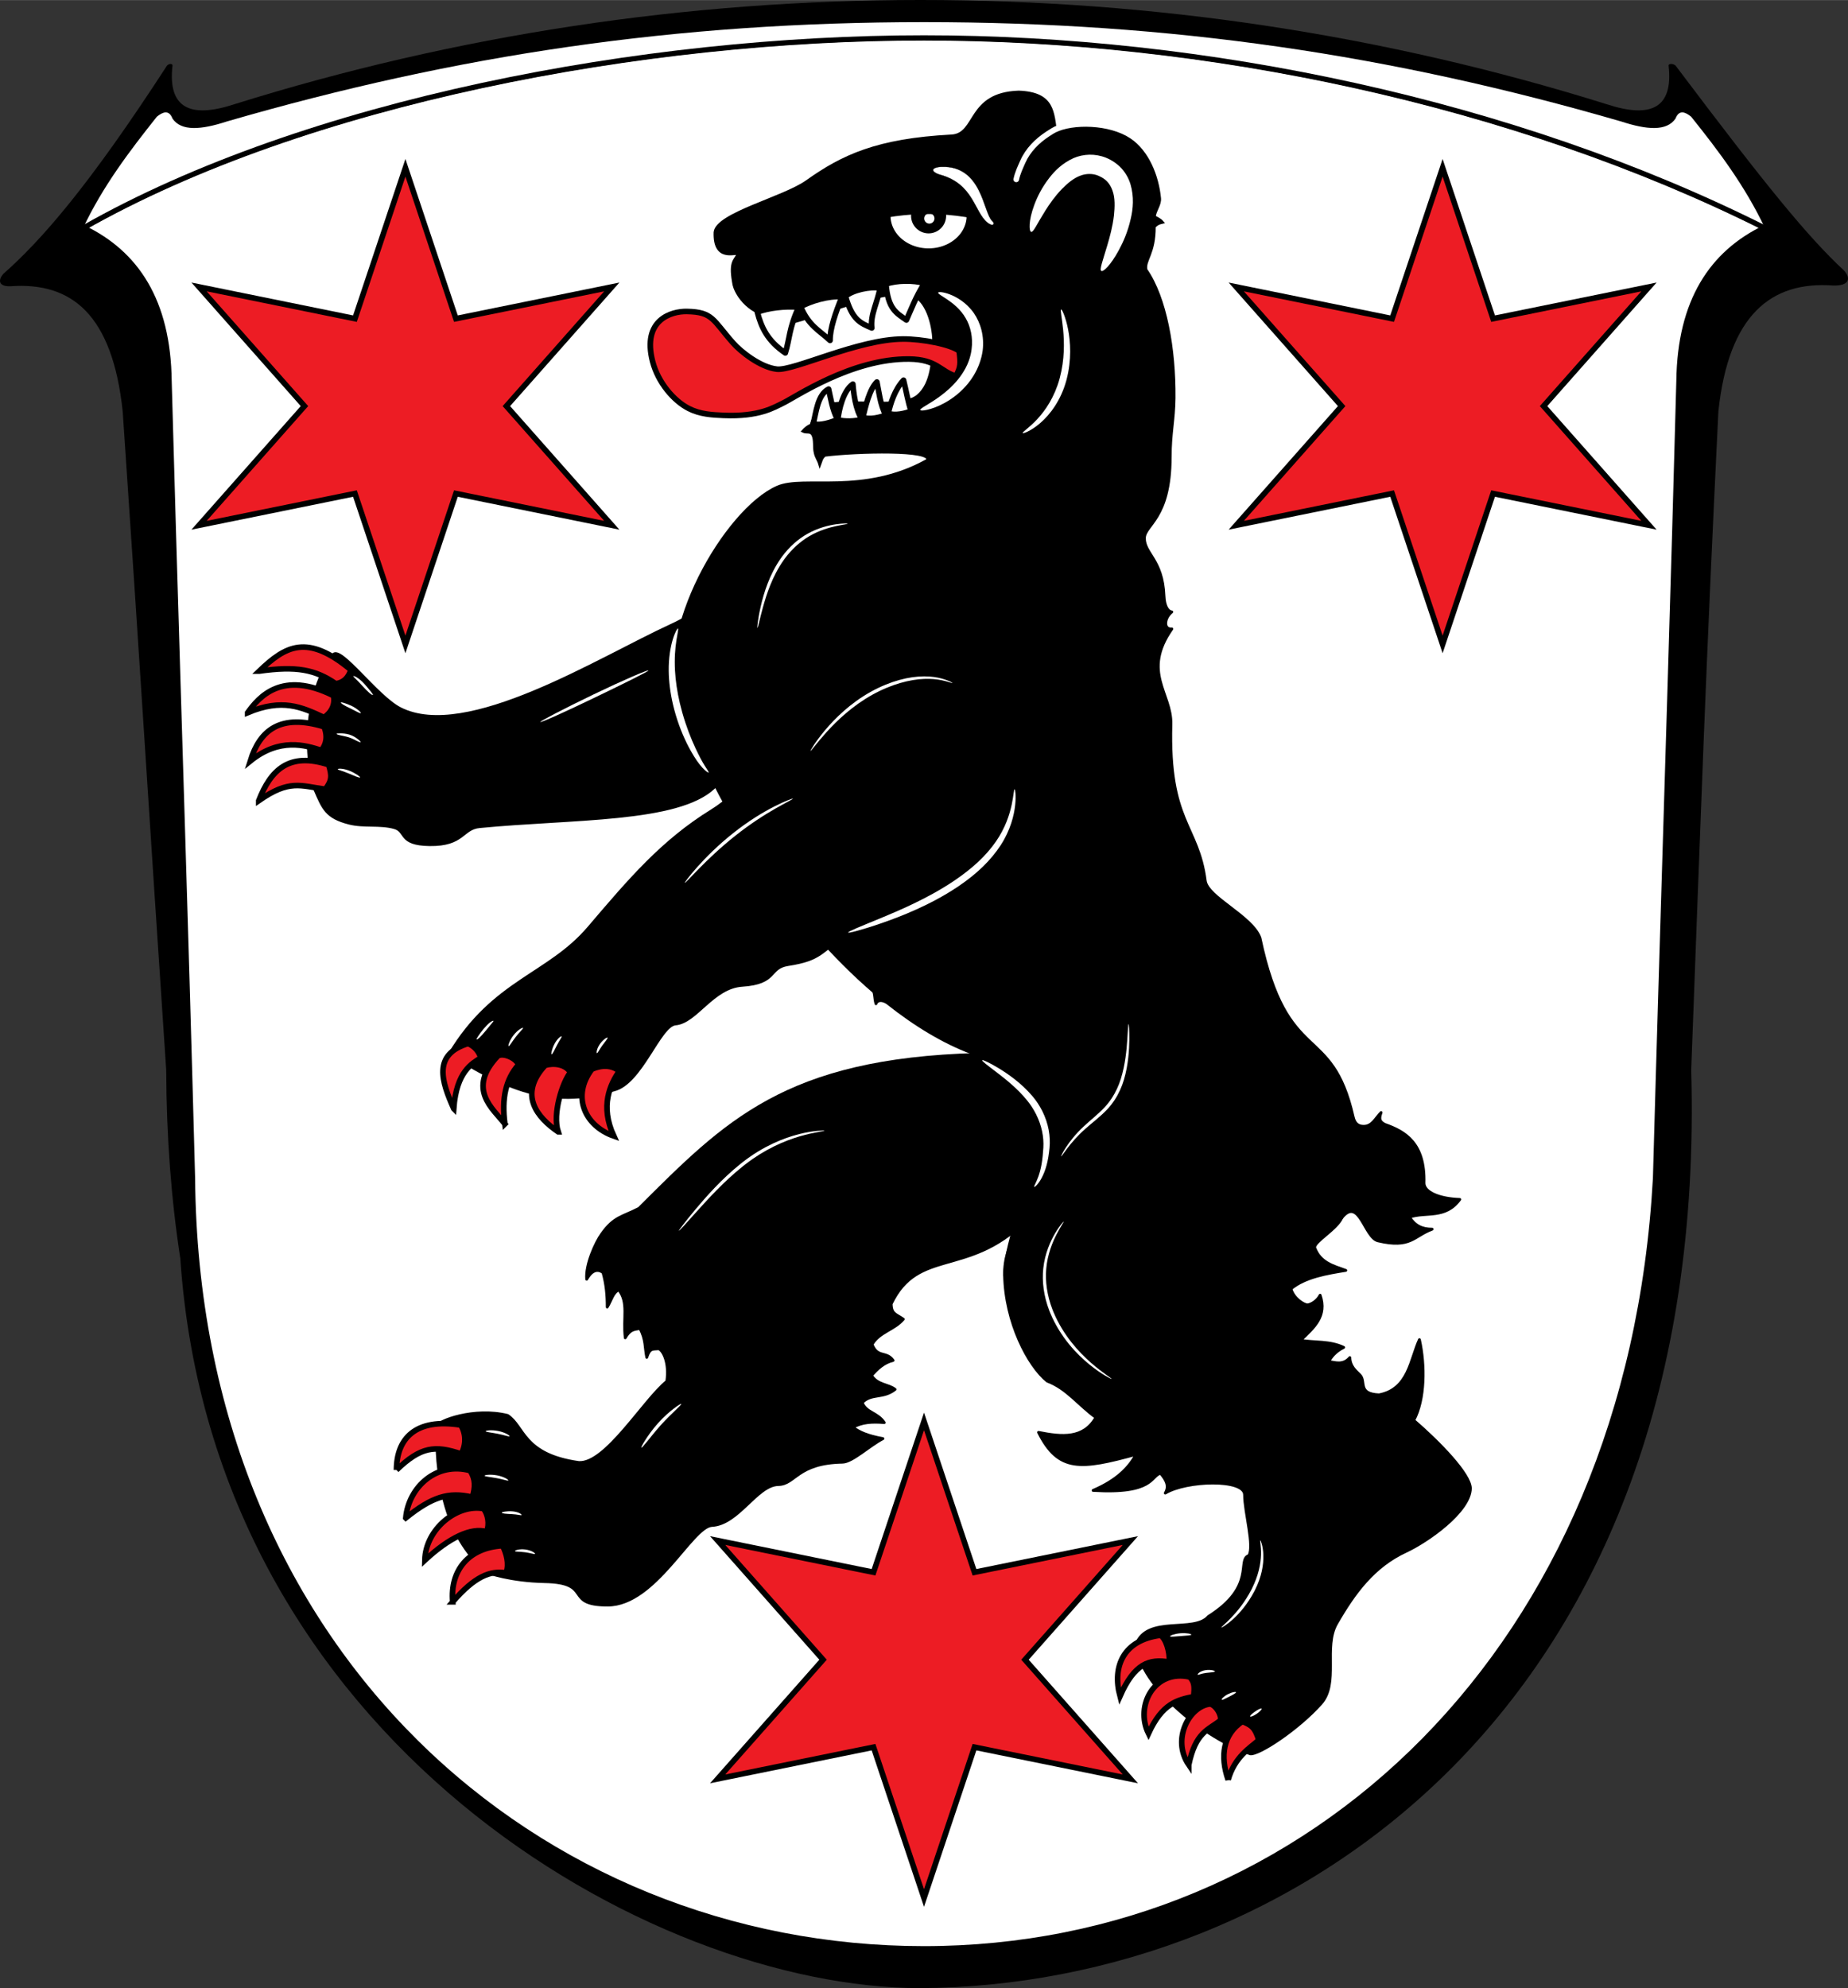 <?xml version="1.0" encoding="UTF-8" standalone="no"?>
<svg
   xmlns:dc="http://purl.org/dc/elements/1.1/"
   xmlns:cc="http://creativecommons.org/ns#"
   xmlns:rdf="http://www.w3.org/1999/02/22-rdf-syntax-ns#"
   xmlns:svg="http://www.w3.org/2000/svg"
   xmlns="http://www.w3.org/2000/svg"
   xmlns:sodipodi="http://sodipodi.sourceforge.net/DTD/sodipodi-0.dtd"
   xmlns:inkscape="http://www.inkscape.org/namespaces/inkscape"
   xml:space="preserve"
   width="661.262"
   height="711.299"
   style="fill-rule:evenodd;display:inline;enable-background:new"
   viewBox="0 0 7347.051 7902.475"
   id="svg3551"
   sodipodi:version="0.32"
   inkscape:version="0.48.1 r9760"
   sodipodi:docname="Wappen_Beerfelden.svg"
   inkscape:output_extension="org.inkscape.output.svg.inkscape"
   version="1.0"><rect x="0" y="0" width="7347.051" height="7902.475" fill="#333333" stroke="none"/><title
   id="title5391">Wappen Beerfelden</title><sodipodi:namedview
   inkscape:window-height="922"
   inkscape:window-width="1089"
   inkscape:pageshadow="2"
   inkscape:pageopacity="0.0"
   guidetolerance="10"
   gridtolerance="10"
   objecttolerance="10"
   borderopacity="1.0"
   bordercolor="#666666"
   pagecolor="#ffffff"
   id="base"
   showgrid="false"
   inkscape:zoom="1"
   inkscape:cx="330.63101"
   inkscape:cy="355.64975"
   inkscape:window-x="254"
   inkscape:window-y="0"
   inkscape:current-layer="layer8"
   inkscape:object-nodes="false"
   inkscape:object-paths="false"
   showguides="true"
   inkscape:guide-bbox="true"
   inkscape:snap-guide="false"
   inkscape:snap-intersection-line-segments="true"
   inkscape:snap-center="true"
   inkscape:window-maximized="1"
   units="px"
   inkscape:snap-nodes="true"
   inkscape:snap-bbox="false"
   inkscape:snap-to-guides="true"
   inkscape:snap-grids="false"
   fit-margin-top="0"
   fit-margin-left="0"
   fit-margin-right="0"
   fit-margin-bottom="0"
   inkscape:bbox-nodes="true"
   inkscape:snap-smooth-nodes="false"
   inkscape:snap-global="true"
   inkscape:snap-object-midpoints="false" />
 <defs
   id="defs3553"><inkscape:path-effect
     effect="skeletal"
     id="path-effect6951"
     is_visible="true"
     pattern="M 0,5 C 0,2.24 2.24,0 5,0 7.76,0 10,2.24 10,5 10,7.76 7.76,10 5,10 2.24,10 0,7.76 0,5 z"
     copytype="single_stretched"
     prop_scale="0.1"
     scale_y_rel="false"
     spacing="0"
     normal_offset="0"
     tang_offset="0"
     prop_units="false"
     vertical_pattern="false"
     fuse_tolerance="0" /><inkscape:path-effect
     effect="skeletal"
     id="path-effect6943"
     is_visible="true"
     pattern="M 0,5 C 0,2.24 2.24,0 5,0 7.76,0 10,2.24 10,5 10,7.76 7.76,10 5,10 2.24,10 0,7.76 0,5 z"
     copytype="single_stretched"
     prop_scale="0.12"
     scale_y_rel="false"
     spacing="0"
     normal_offset="0"
     tang_offset="0"
     prop_units="false"
     vertical_pattern="false"
     fuse_tolerance="0" /><inkscape:path-effect
     effect="skeletal"
     id="path-effect6938"
     is_visible="true"
     pattern="M 0,5 C 0,2.24 2.24,0 5,0 7.76,0 10,2.24 10,5 10,7.76 7.76,10 5,10 2.24,10 0,7.76 0,5 z"
     copytype="single_stretched"
     prop_scale="0.25"
     scale_y_rel="false"
     spacing="0"
     normal_offset="0"
     tang_offset="0"
     prop_units="false"
     vertical_pattern="false"
     fuse_tolerance="0" /><inkscape:path-effect
     effect="skeletal"
     id="path-effect6908"
     is_visible="true"
     pattern="M 0,5 C 0,2.24 2.24,0 5,0 7.76,0 10,2.24 10,5 10,7.76 7.76,10 5,10 2.24,10 0,7.76 0,5 z"
     copytype="single_stretched"
     prop_scale="0.25"
     scale_y_rel="false"
     spacing="0"
     normal_offset="0"
     tang_offset="0"
     prop_units="false"
     vertical_pattern="false"
     fuse_tolerance="0" /><inkscape:path-effect
     effect="skeletal"
     id="path-effect6894"
     is_visible="true"
     pattern="M 0,5 C 0,2.24 2.24,0 5,0 7.76,0 10,2.24 10,5 10,7.76 7.76,10 5,10 2.24,10 0,7.76 0,5 z"
     copytype="single_stretched"
     prop_scale="0.25"
     scale_y_rel="false"
     spacing="0"
     normal_offset="0"
     tang_offset="0"
     prop_units="false"
     vertical_pattern="false"
     fuse_tolerance="0" /><inkscape:path-effect
     effect="skeletal"
     id="path-effect6878"
     is_visible="true"
     pattern="M 0,5 C 0,2.24 2.24,0 5,0 7.76,0 10,2.24 10,5 10,7.76 7.76,10 5,10 2.24,10 0,7.76 0,5 z"
     copytype="single_stretched"
     prop_scale="0.4"
     scale_y_rel="false"
     spacing="0"
     normal_offset="0"
     tang_offset="0"
     prop_units="false"
     vertical_pattern="false"
     fuse_tolerance="0" /><inkscape:path-effect
     effect="skeletal"
     id="path-effect6858"
     is_visible="true"
     pattern="M 0,5 C 0,2.24 2.24,0 5,0 7.76,0 10,2.24 10,5 10,7.76 7.76,10 5,10 2.24,10 0,7.76 0,5 z"
     copytype="single_stretched"
     prop_scale="0.25"
     scale_y_rel="false"
     spacing="0"
     normal_offset="0"
     tang_offset="0"
     prop_units="false"
     vertical_pattern="false"
     fuse_tolerance="0" /><inkscape:path-effect
     effect="skeletal"
     id="path-effect6729"
     is_visible="true"
     pattern="M 0,5 C 0,2.24 2.24,0 5,0 7.76,0 10,2.24 10,5 10,7.76 7.76,10 5,10 2.24,10 0,7.76 0,5 z"
     copytype="single_stretched"
     prop_scale="0.7"
     scale_y_rel="false"
     spacing="0"
     normal_offset="0"
     tang_offset="0"
     prop_units="false"
     vertical_pattern="false"
     fuse_tolerance="0" /></defs>
 
 
 
 
 
 
<g
   inkscape:groupmode="layer"
   id="layer8"
   inkscape:label="Wappen"
   style="display:inline"
   transform="translate(-66.474,-64.268)"><path
     style="fill:#000000;fill-rule:evenodd;display:inline;enable-background:new"
     id="wappen_umriss"
     d="m 3726.228,7967 c 1483,-9 3136,-1117 3064,-3650 39,-1039 57,-1579 108,-2618 41,-385 211,-518 456,-500 65,2 72,-29 43,-60 -145,-135 -309,-336 -669,-814 -9,-9 -29,-9 -28,0 19,167 -68,212 -247,153 -883,-276 -1797,-414 -2727,-414 -929,0 -1844,138 -2727,414 -179,59 -266,14 -247,-153 1,-9 -14,-9 -22,0 -310,478 -499,694 -651,828 -19,22 -22,50 28,49 244,-18 406,112 447,497 71,1039 103,1579 173,2618 1,266 20,515 56,749 130,1915 1869,2901 2943,2901 z"
     class="fil0"
     inkscape:connector-curvature="0" /><path
     style="fill:#ffffff;fill-opacity:1;fill-rule:evenodd;stroke:#000000;stroke-width:2;stroke-linejoin:bevel;stroke-miterlimit:4;stroke-opacity:1;stroke-dasharray:none"
     d="m 330.625,13.5 c -100.264,0 -221.312,22.759 -300.875,68.031 18.991,9.09 30.327,26.219 30.688,54.75 1.968,71.716 4.3,143.38 6.406,215.031 0.688,23.397 1.348,46.791 1.969,70.188 1.44,170.287 124.197,275.75 261.812,275.75 137.616,-10e-6 252.542,-107.083 261.812,-275.75 0.643,-23.396 1.332,-46.79 2.031,-70.188 2.141,-71.651 4.444,-143.316 6.344,-215.031 0.36,-28.531 11.787,-45.66 30.688,-54.75 C 541.136,36.259 430.889,13.5 330.625,13.5 z"
     id="schild"
     inkscape:connector-curvature="0"
     transform="matrix(11.111,0,0,11.111,66.474,64.006)" /><g
     style="fill-rule:evenodd;display:inline;enable-background:new"
     id="oberer_bereich"
     transform="translate(13,0)"><path
       class="fil1"
       d="m 7070,970 c -79,-167 -184,-306 -293,-442 -22,-18 -48,-30 -62,7 -35,52 -115,45 -216,12 C 5582,281 4709,152 3727,152 2745,152 1872,281 955,547 854,580 774,587 739,535 725,498 699,510 677,528 569,664 463,803 384,970 1268,467 2613,214 3727,214 c 1114,0 2339,253 3343,756 z"
       id="weisse_flaeche_oben"
       style="fill:#ffffff;stroke:none"
       inkscape:connector-curvature="0" /><path
       class="fil2 str0"
       d="M 384,970 C 1268,467 2613,214 3727,214 4841,214 6066,467 7070,970"
       id="trennlinie_zum_inhalt"
       style="fill:none;stroke:#000000;stroke-width:19.444;stroke-linecap:round;stroke-linejoin:round;stroke-miterlimit:4;stroke-dasharray:none"
       inkscape:connector-curvature="0" /></g></g><g
   inkscape:groupmode="layer"
   id="layer15"
   inkscape:label="Bein links"
   style="display:inline"><path
     style="fill:#000000;fill-opacity:1;stroke:#000000;stroke-width:1px;stroke-linecap:square;stroke-linejoin:round;stroke-opacity:1"
     d="m 406.565,588.19 c 3.969,-10.386 20.722,-3.82 25.838,-9.879 17.194,-10.811 10.063,-20.278 14.439,-21.785 2.098,-3.299 -1.52,-15.452 -1.52,-21.785 -0.085,-5.742 -20.75,-5.151 -28.371,-0.57 1.457,-2.449 0.443,-4.581 -1.71,-7.093 -3.546,0.929 -2.343,7.494 -24.128,6.143 8.866,-3.8 12.919,-8.359 15.452,-12.919 -19.811,5.399 -27.804,6.44 -34.957,-7.853 8.444,1.689 16.128,2.364 20.518,-5.32 -6.332,-4.571 -10.354,-10.35 -17.399,-13.018 -6.829,-5.474 -14.969,-21.086 -15.279,-37.898 -0.218,-11.861 6.801,-18.589 15.452,-33.69 27.104,2.702 79.793,-1.942 106.898,0.76 -0.441,2.729 0.066,8.446 -1.682,12.386 -1.826,4.116 -9.844,8.478 -9.717,10.665 1.942,5.404 6.671,6.565 11.146,8.169 -6.818,1.119 -14.523,2.364 -19.632,6.586 0.992,3.546 4.644,5.7 5.889,5.763 1.055,-0.084 3.377,-1.182 4.56,-3.483 2.618,7.515 -2.301,11.673 -7.029,16.149 5.151,0.844 10.555,0.169 15.452,2.533 -2.955,1.435 -4.644,3.631 -5.32,5.066 1.971,0.197 4.997,1.548 7.526,-1.421 0.116,3.18 2.044,4.658 3.62,6.234 2.28,2.364 -1.013,6.755 6.839,7.093 10.639,-2.026 11.146,-12.666 14.439,-19.758 2.026,9.035 2.026,21.363 -2.026,28.878 9.373,8.106 20.138,19.252 20.265,24.318 -0.127,8.359 -15.436,19.014 -23.051,22.545 -11.539,5.349 -18.487,14.81 -24.825,25.838 -4.843,8.428 0.886,21.36 -5.573,28.624 -7.968,8.962 -22.123,18.407 -25.331,17.985 -15.874,-5.32 -39.601,-24.065 -40.783,-39.263 z"
     id="bein_links"
     inkscape:connector-curvature="0"
     sodipodi:nodetypes="cccccccccccsccsccccccccccccccssscc"
     transform="matrix(11.111,0,0,11.111,0,-0.262)" /></g><g
   inkscape:groupmode="layer"
   id="layer14"
   inkscape:label="Krallen Bein links"
   style="display:inline"><path
     style="fill:#ed1c24;fill-opacity:1;fill-rule:evenodd;stroke:#000000;stroke-width:22.221;stroke-linecap:square;stroke-linejoin:miter;stroke-miterlimit:4;stroke-opacity:1;stroke-dasharray:none;display:inline;enable-background:new"
     d="m 4452.673,6742.285 c -31.739,-120.201 15.031,-223.525 161.376,-242.207 20.949,13.728 37.453,64.983 34.553,106.369 -79.325,-13.468 -138.113,5.042 -195.929,135.838 z"
     id="path6707"
     inkscape:connector-curvature="0"
     sodipodi:nodetypes="cccc" /><path
     sodipodi:nodetypes="cccc"
     inkscape:connector-curvature="0"
     id="path6711"
     d="m 4565.968,6890.568 c -54.697,-111.642 24.788,-256.185 163.931,-224.656 20.082,20.922 19.21,40.933 15.784,77.77 -63.867,13.389 -124.371,25.623 -179.715,146.886 z"
     style="fill:#ed1c24;fill-opacity:1;fill-rule:evenodd;stroke:#000000;stroke-width:22.221;stroke-linecap:square;stroke-linejoin:miter;stroke-miterlimit:4;stroke-opacity:1;stroke-dasharray:none;display:inline;enable-background:new" /><path
     style="fill:#ed1c24;fill-opacity:1;fill-rule:evenodd;stroke:#000000;stroke-width:22.221;stroke-linecap:square;stroke-linejoin:miter;stroke-miterlimit:4;stroke-opacity:1;stroke-dasharray:none;display:inline;enable-background:new"
     d="m 4726.044,7015.115 c -69.8,-102.877 3.655,-234.41 85.614,-241.888 22.912,6.266 44.454,41.801 41.226,64.727 -50.763,39.868 -99.443,46.793 -126.84,177.161 z"
     id="path6713"
     inkscape:connector-curvature="0"
     sodipodi:nodetypes="cccc" /><path
     sodipodi:nodetypes="cccc"
     inkscape:connector-curvature="0"
     id="path6715"
     d="m 4882.62,7074.435 c -32.392,-94.853 -20.13,-179.792 56.287,-231.568 37.953,14.464 51.29,26.004 65.679,74.026 -34.081,30.427 -95.835,65.568 -121.965,157.542 z"
     style="fill:#ed1c24;fill-opacity:1;fill-rule:evenodd;stroke:#000000;stroke-width:22.221;stroke-linecap:square;stroke-linejoin:miter;stroke-miterlimit:4;stroke-opacity:1;stroke-dasharray:none;display:inline;enable-background:new" /></g><g
   inkscape:groupmode="layer"
   id="layer12"
   inkscape:label="Bein rechts"
   style="display:inline"><path
     style="fill:#000000;fill-opacity:1;stroke:#000000;stroke-width:1px;stroke-linecap:square;stroke-linejoin:round;stroke-opacity:1"
     d="m 156.191,510.329 c 0.358,-2.015 13.525,-6.905 25.435,-3.941 6.089,3.99 5.38,13.989 25.435,16.837 9.604,0.703 23.187,-22.257 31.525,-29.017 0.973,-6.626 -1.25,-10.926 -2.822,-11.673 -2.358,0.21 -3.208,-0.328 -4.342,3.076 -0.716,-3.344 -0.297,-6.447 -2.446,-10.327 -2.432,0.38 -3.584,0.491 -5.256,3.342 -0.846,-7.134 1.277,-12.619 -2.329,-17.165 -2.2,1.093 -2.587,3.722 -4.12,6.149 0,-4.299 -0.358,-8.239 -1.522,-12.359 -1.773,-1.255 -3.824,-1.122 -5.821,2.418 -0.478,-5.135 3.177,-13.186 5.399,-16.233 4.373,-6.188 7.342,-6.034 13.307,-9.123 30.996,-30.842 52.237,-53.206 121.18,-55.099 9.97,-0.274 25.619,-9.104 25.619,-9.104 l 16.121,51.228 c -5.374,4.179 -16.439,8.624 -24.867,17.702 -20.598,19.99 -38.171,9.325 -47.808,29.437 0.051,3.684 1.621,3.568 4.331,5.478 -3.173,3.81 -8.627,4.581 -11.167,9.025 1.911,4.95 5.088,2.301 7.505,5.732 -3.416,0.868 -5.565,3.003 -7.715,5.392 2.135,3.43 6.043,3.061 8.431,4.972 -4.342,3.43 -8.431,1.288 -11.76,4.719 1.361,3.655 5.507,3.51 7.881,7.165 -4.319,-0.374 -8.115,-0.135 -11.167,1.686 2.289,1.739 5.043,2.98 10.704,4.046 -4.901,2.551 -10.95,8.363 -14.456,8.428 -16.272,0.299 -16.827,7.922 -22.959,8.008 -7.656,0.107 -14.272,14.149 -23.774,14.626 -7.197,0.361 -20.21,28.474 -37.308,28.493 -15.946,0.018 -4.917,-8.034 -22.543,-8.388 -12.44,-0.25 -20.42,-3.224 -20.42,-3.224 -13.852,-11.464 -18.39,-29.375 -18.27,-52.303 z"
     id="bein_rechts"
     inkscape:connector-curvature="0"
     sodipodi:nodetypes="ccccccccccccccscccccccccccccssssscc"
     transform="matrix(11.111,0,0,11.111,0,-0.262)" /></g><g
   inkscape:groupmode="layer"
   id="layer13"
   inkscape:label="Krallen Bein rechts"
   style="display:inline"><path
     sodipodi:nodetypes="cccc"
     inkscape:connector-curvature="0"
     id="path6690"
     d="m 1576.272,5843.179 c 0.131,-124.321 74.721,-207.393 255.59,-178.758 21.437,34.779 21.326,78.867 1.753,114.941 -104.787,-35.992 -161.379,-28.581 -257.343,63.817 z"
     style="fill:#ed1c24;fill-opacity:1;fill-rule:evenodd;stroke:#000000;stroke-width:22.221;stroke-linecap:square;stroke-linejoin:miter;stroke-miterlimit:4;stroke-opacity:1;stroke-dasharray:none;display:inline;enable-background:new" /><path
     style="fill:#ed1c24;fill-opacity:1;fill-rule:evenodd;stroke:#000000;stroke-width:22.221;stroke-linecap:square;stroke-linejoin:miter;stroke-miterlimit:4;stroke-opacity:1;stroke-dasharray:none;display:inline;enable-background:new"
     d="m 1613.147,6033.635 c 11.447,-123.793 123.229,-224.221 256.121,-187.985 21.727,35.419 20.622,64.992 8.674,105.416 -95.272,-22.723 -160.819,-0.71 -264.795,82.569 z"
     id="path6698"
     inkscape:connector-curvature="0"
     sodipodi:nodetypes="cccc" /><path
     sodipodi:nodetypes="cccc"
     inkscape:connector-curvature="0"
     id="path6700"
     d="m 1688.97,6201.812 c 2.718,-124.291 128.331,-224.831 233.42,-205.122 18.261,23.481 23.902,61.793 12.691,91.542 -62.878,-17.454 -148.245,23.199 -246.11,113.58 z"
     style="fill:#ed1c24;fill-opacity:1;fill-rule:evenodd;stroke:#000000;stroke-width:22.221;stroke-linecap:square;stroke-linejoin:miter;stroke-miterlimit:4;stroke-opacity:1;stroke-dasharray:none;display:inline;enable-background:new" /><path
     style="fill:#ed1c24;fill-opacity:1;fill-rule:evenodd;stroke:#000000;stroke-width:22.221;stroke-linecap:square;stroke-linejoin:miter;stroke-miterlimit:4;stroke-opacity:1;stroke-dasharray:none;display:inline;enable-background:new"
     d="m 1799.831,6367.249 c -10.942,-123.838 62.159,-215.492 198.307,-223.048 15.175,30.888 26.878,70.847 14.275,108.001 -64.414,-10.446 -125.23,14.469 -212.582,115.047 z"
     id="path6702"
     inkscape:connector-curvature="0"
     sodipodi:nodetypes="cccc" /></g><g
   inkscape:groupmode="layer"
   id="layer10"
   inkscape:label="Arm links"
   style="display:inline"><path
     style="fill:#000000;fill-opacity:1;stroke:#000000;stroke-width:1px;stroke-linecap:butt;stroke-linejoin:round;stroke-opacity:1"
     d="m 160.848,377.064 c 15.762,-26.271 35.315,-28.149 49.795,-45.138 14.555,-17.076 26.288,-30.961 44.063,-41.914 5.493,-3.385 10.031,-8.12 15.046,-12.18 12.658,14.807 30.888,33.921 43.546,48.728 -4.418,5.374 -6.509,4.978 -9.908,7.262 -9.904,6.657 -9.365,9.408 -21.439,11.273 -7.12,1.099 -3.65,6.592 -16.382,7.417 -10.576,0.685 -16.429,13.186 -23.863,13.818 -5.722,0.486 -12.255,21.329 -22.107,23.63 -22.808,7.165 -39.525,-1.075 -58.751,-12.897 z"
     id="arm_links"
     inkscape:connector-curvature="0"
     sodipodi:nodetypes="cssccsssscc"
     transform="matrix(11.111,0,0,11.111,0,-0.262)" /></g><g
   inkscape:groupmode="layer"
   id="layer7"
   inkscape:label="Krallen Arm links"
   style="display:inline"><path
     sodipodi:nodetypes="cccc"
     inkscape:connector-curvature="0"
     id="path6672"
     d="m 1803.874,4406.679 c -48.452,-108.444 -84.247,-215.256 57.027,-258.768 25.877,10.882 43.132,31.537 50.842,56.901 -34.295,22.486 -97.14,52.994 -107.869,201.867 z"
     style="fill:#ed1c24;fill-opacity:1;fill-rule:evenodd;stroke:#000000;stroke-width:22.221;stroke-linecap:square;stroke-linejoin:miter;stroke-miterlimit:4;stroke-opacity:1;stroke-dasharray:none;display:inline;enable-background:new" /><path
     style="fill:#ed1c24;fill-opacity:1;fill-rule:evenodd;stroke:#000000;stroke-width:22.221;stroke-linecap:square;stroke-linejoin:miter;stroke-miterlimit:4;stroke-opacity:1;stroke-dasharray:none;display:inline;enable-background:new"
     d="m 2007.228,4467.432 c -47.68,-61.154 -152.418,-137.986 -28.11,-270.078 20.642,-13.38 71.024,6.774 82.681,34.607 -51.678,58.598 -67.818,133.976 -54.572,235.471 z"
     id="path6674"
     inkscape:connector-curvature="0"
     sodipodi:nodetypes="cccc" /><path
     sodipodi:nodetypes="ccccc"
     inkscape:connector-curvature="0"
     id="path6676"
     d="m 2219.195,4498.968 c -81.927,-56.146 -160.439,-146.859 -51.811,-264.437 33.393,-9.845 80.116,-5.354 100.709,27.846 -31.555,38.345 -72.65,164.346 -48.898,236.592 z"
     style="fill:#ed1c24;fill-opacity:1;fill-rule:evenodd;stroke:#000000;stroke-width:22.221;stroke-linecap:square;stroke-linejoin:miter;stroke-miterlimit:4;stroke-opacity:1;stroke-dasharray:none;display:inline;enable-background:new" /><path
     style="fill:#ed1c24;fill-opacity:1;fill-rule:evenodd;stroke:#000000;stroke-width:22.221;stroke-linecap:square;stroke-linejoin:miter;stroke-miterlimit:4;stroke-opacity:1;stroke-dasharray:none;display:inline;enable-background:new"
     d="m 2440.27,4515.734 c -117.326,-41.113 -167.772,-160.343 -86.945,-266.099 41.785,-17.399 78.396,-15.854 108.685,7.327 -36.086,54.37 -77.331,137.71 -21.739,258.772 z"
     id="path6678"
     inkscape:connector-curvature="0"
     sodipodi:nodetypes="cccc" /></g><g
   inkscape:groupmode="layer"
   id="layer9"
   inkscape:label="Arm rechts"
   style="display:inline"><path
     style="fill:#000000;fill-opacity:1;fill-rule:evenodd;stroke:#000000;stroke-width:1px;stroke-linecap:butt;stroke-linejoin:round;stroke-opacity:1;display:inline;enable-background:new"
     d="m 112.588,282.271 c 3.034,6.96 4.092,10.119 12.389,12.226 5.249,1.333 10.957,0.132 16.168,1.606 4.471,1.264 1.433,5.931 12.538,6.09 12.289,0.176 11.596,-5.836 17.912,-6.448 33.141,-3.215 70.933,-1.765 83.827,-13.971 9.387,-8.886 22.927,-11.941 34.391,-17.912 -9.911,-17.076 -19.106,-37.018 -29.017,-54.094 -5.374,4.179 -12.083,10.047 -20.532,13.91 -25.728,11.762 -73.33,41.985 -97.103,29.821 -8.321,-4.258 -21.179,-22.32 -23.895,-19.336 -8.82,11.562 -11.297,31.503 -6.678,48.109 z"
     id="arm_rechts"
     inkscape:connector-curvature="0"
     sodipodi:nodetypes="csasssccsscc"
     transform="matrix(11.111,0,0,11.111,0,-0.262)" /></g><g
   inkscape:groupmode="layer"
   id="layer11"
   inkscape:label="Krallen Arm rechts"
   style="display:inline"><path
     style="fill:#ed1c24;fill-opacity:1;fill-rule:evenodd;stroke:#000000;stroke-width:2;stroke-linecap:square;stroke-linejoin:miter;stroke-miterlimit:4;stroke-opacity:1;stroke-dasharray:none;display:inline;enable-background:new"
     d="m 92.741,240.105 c 9.42,-9.027 17.172,-13.489 32.823,-0.446 -0.968,2.953 -2.694,4.521 -5.401,4.954 -7.346,-5.066 -14.122,-6.407 -27.421,-4.508 z"
     id="path6655"
     inkscape:connector-curvature="0"
     sodipodi:nodetypes="cccc"
     transform="matrix(11.111,0,0,11.111,0,-0.262)" /><path
     sodipodi:nodetypes="cccc"
     inkscape:connector-curvature="0"
     id="path6657"
     d="m 1051.064,2896.997 c 44.598,-61.812 135.492,-170.738 341.289,-67.493 7.685,35.66 -8.328,66.052 -37.665,86.439 -89.23,-41.756 -166.02,-76.77 -303.624,-18.946 z"
     style="fill:#ed1c24;fill-opacity:1;fill-rule:evenodd;stroke:#000000;stroke-width:22.221;stroke-linecap:square;stroke-linejoin:miter;stroke-miterlimit:4;stroke-opacity:1;stroke-dasharray:none;display:inline;enable-background:new"
     transform="translate(-66.474,-64.268)" /><path
     style="fill:#ed1c24;fill-opacity:1;fill-rule:evenodd;stroke:#000000;stroke-width:22.221;stroke-linecap:square;stroke-linejoin:miter;stroke-miterlimit:4;stroke-opacity:1;stroke-dasharray:none;display:inline;enable-background:new"
     d="m 1061.539,3089.097 c 38.192,-123.373 119.738,-188.965 293.562,-136.096 15.511,41.613 7.013,71.061 -10.895,93.747 -63.607,-20.674 -166.569,-51.457 -282.667,42.349 z"
     id="path6659"
     inkscape:connector-curvature="0"
     sodipodi:nodetypes="cccc"
     transform="translate(-66.474,-64.268)" /><path
     sodipodi:nodetypes="cccc"
     inkscape:connector-curvature="0"
     id="path6661"
     d="m 1095.127,3246.747 c 47.701,-121.879 119.729,-194.003 277.93,-142.778 12.177,41.975 14.838,60.957 -13.283,97.366 -98.234,-13.426 -142.29,-40.071 -264.647,45.412 z"
     style="fill:#ed1c24;fill-opacity:1;fill-rule:evenodd;stroke:#000000;stroke-width:22.221;stroke-linecap:square;stroke-linejoin:miter;stroke-miterlimit:4;stroke-opacity:1;stroke-dasharray:none;display:inline;enable-background:new"
     transform="translate(-66.474,-64.268)" /></g><g
   inkscape:groupmode="layer"
   id="layer23"
   inkscape:label="Mund Hintergrund"
   style="display:inline"><path
     style="fill:#000000;fill-opacity:1;stroke:#000000;stroke-width:1px;stroke-linecap:round;stroke-linejoin:round;stroke-opacity:1"
     d="m 273.671,115.099 c 1.229,1.304 3.736,1.166 6.011,0.957 8.923,-0.819 40.348,-15.257 48.359,-9.67 4.691,3.272 6.404,12.672 5.995,17.346 -0.41,4.689 -0.322,13.449 -5.662,17.907 -6.061,5.06 -25.997,0.621 -33.307,3.605 -2.484,1.014 -6.627,8.078 -3.976,8.499 22.486,3.573 46.19,-0.996 68.938,-0.04 0.597,-17.315 1.194,-34.63 1.791,-51.944 -13.732,-2.926 -27.465,-5.851 -41.197,-8.777 -16.18,5.194 -32.361,10.389 -48.541,15.583 -0.795,2.708 0.127,4.981 1.59,6.533 z"
     id="mund_hintergrund"
     inkscape:connector-curvature="0"
     sodipodi:nodetypes="sssssssccccs"
     transform="matrix(11.111,0,0,11.111,0,-0.262)" /></g><g
   inkscape:groupmode="layer"
   id="layer17"
   inkscape:label="Kopf"
   style="display:inline"><path
     style="fill:#000000;fill-opacity:1;stroke:#000000;stroke-width:1px;stroke-linecap:butt;stroke-linejoin:miter;stroke-opacity:1"
     d="m 371.355,182.891 c -13.172,-6.079 -26.344,-12.159 -39.517,-18.238 1.942,-3.884 -25.12,-3.209 -36.73,-1.773 -1.288,1.129 -1.245,1.91 -1.773,3.293 -0.496,-1.72 -1.309,-2.491 -1.647,-4.18 -0.507,-1.858 0.063,-4.633 -0.887,-6.459 -0.844,-1.499 -2.164,-0.591 -3.515,-1.267 1.583,-1.794 2.818,-2.195 4.845,-3.04 1.098,-0.211 0.612,-1.435 1.9,-2.406 4.074,-2.428 27.747,3.291 40.467,-1.267 9.453,-3.387 18.867,-10.906 18.745,-21.025 -0.209,-17.419 -5.688,-23.926 -23.178,-24.445 -18.178,-0.539 -36.055,7.177 -53.955,10.386 -6.333,0.929 -13.172,-6.502 -13.679,-11.652 -1.309,-7.557 0.717,-7.519 1.662,-10.035 -0.877,-0.649 -8.608,2.878 -8.248,-7.697 0.675,-6.544 24.523,-12.225 32.804,-18.112 12.844,-9.131 25.175,-14.931 51.802,-16.339 9.261,-0.489 5.7,-15.114 24.065,-15.705 12.539,0.464 12.159,7.262 13.299,14.945 6.122,-3.082 19.012,-2.853 26.344,2.026 6.555,4.362 10.009,13.188 10.766,21.025 0.219,2.274 -1.604,4.264 -1.9,6.586 1.013,0.675 1.9,0.844 2.913,2.026 -1.562,0.38 -1.731,0.507 -2.913,1.52 0.084,9.668 -3.673,12.016 -2.976,15.452 6.993,10.069 10.221,28.313 10.063,45.911 -0.068,7.594 -1.402,12.722 -1.387,20.963 -15.79,6.502 -31.58,13.003 -47.369,19.505 z"
     id="kopf"
     inkscape:connector-curvature="0"
     sodipodi:nodetypes="cccccccccsssccccssccaaccccscc"
     transform="matrix(11.111,0,0,11.111,0,-0.262)" /></g><g
   inkscape:groupmode="layer"
   id="layer24"
   inkscape:label="Mund Umriss"
   style="display:inline"><path
     style="fill:#ffffff;fill-opacity:1;stroke:none"
     d="m 329.305,146.668 c -0.086,-0.262 0.611,-0.746 1.869,-1.515 1.258,-0.769 3.086,-1.84 5.158,-3.363 2.073,-1.523 4.394,-3.505 6.435,-6.013 2.042,-2.508 3.794,-5.539 4.574,-9.039 0.136,-0.609 0.24,-1.222 0.311,-1.837 0.274,-2.055 0.183,-4.1 -0.195,-5.979 -0.379,-1.879 -1.045,-3.59 -1.901,-5.055 -0.948,-1.67 -2.138,-3.026 -3.321,-4.132 -1.183,-1.106 -2.359,-1.962 -3.363,-2.64 -1.004,-0.678 -1.838,-1.179 -2.398,-1.565 -0.561,-0.385 -0.85,-0.657 -0.794,-0.832 0.056,-0.174 0.454,-0.241 1.158,-0.164 0.704,0.077 1.716,0.299 2.952,0.764 1.235,0.465 2.695,1.175 4.213,2.253 1.517,1.078 3.092,2.527 4.453,4.458 1.187,1.722 2.147,3.779 2.72,6.064 0.573,2.285 0.757,4.798 0.436,7.341 -0.105,0.747 -0.247,1.49 -0.426,2.225 -1.029,4.223 -3.173,7.767 -5.634,10.521 -2.462,2.754 -5.228,4.725 -7.684,6.06 -2.456,1.336 -4.604,2.051 -6.106,2.391 -1.502,0.34 -2.369,0.321 -2.455,0.059 z"
     id="mundwinkel"
     inkscape:connector-curvature="0"
     sodipodi:nodetypes="cc"
     inkscape:path-effect="#path-effect6878"
     inkscape:original-d="m 329.30532,146.66753 c 24.74621,-8.08337 27.33417,-35.28915 6.37549,-41.97016"
     transform="matrix(11.111,0,0,11.111,0,-0.262)" /></g><g
   inkscape:groupmode="layer"
   id="layer22"
   inkscape:label="Zähne"
   style="display:inline"><path
     style="fill:#ffffff;fill-opacity:1;stroke:#000000;stroke-width:22.221;stroke-linecap:round;stroke-linejoin:round;stroke-miterlimit:4;stroke-opacity:1;stroke-dasharray:none"
     d="m 3010.956,1240.489 c 15.741,60.04 39.553,113.4 111.164,162.266 17.165,-53.945 14.707,-99.247 53.15,-181.925 -54.336,-4.733 -119.851,2.707 -164.315,19.66 z"
     id="path6752"
     inkscape:connector-curvature="0"
     sodipodi:nodetypes="cccc" /><path
     sodipodi:nodetypes="cccc"
     inkscape:connector-curvature="0"
     id="path6754"
     d="m 3183.231,1218.84 c 32.627,76.927 73.327,93.698 116.793,134.121 -0.662,-45.789 21.59,-110.332 47.521,-173.482 -54.336,-4.733 -126.888,18.186 -164.315,39.361 z"
     style="fill:#ffffff;fill-opacity:1;stroke:#000000;stroke-width:22.221;stroke-linecap:round;stroke-linejoin:round;stroke-miterlimit:4;stroke-opacity:1;stroke-dasharray:none" /><path
     style="fill:#ffffff;fill-opacity:1;stroke:#000000;stroke-width:22.221;stroke-linecap:round;stroke-linejoin:round;stroke-miterlimit:4;stroke-opacity:1;stroke-dasharray:none"
     d="m 3361.476,1177.488 c 27.212,94.675 58.804,106.304 104.445,125.933 -6.673,-52.238 24.2,-104.883 32.598,-158.762 -41.096,-6.762 -109.793,8.832 -137.043,32.828 z"
     id="path6756"
     inkscape:connector-curvature="0"
     sodipodi:nodetypes="cccc" /><path
     sodipodi:nodetypes="cccc"
     inkscape:connector-curvature="0"
     id="path6758"
     d="m 3522.424,1128.915 c 7.828,98.196 40.339,114.619 81.162,142.939 14.932,-33.048 37.666,-93.898 71.614,-145.85 -43.626,-12.887 -111.217,-11.893 -152.776,2.911 z"
     style="fill:#ffffff;fill-opacity:1;stroke:#000000;stroke-width:22.221;stroke-linecap:round;stroke-linejoin:round;stroke-miterlimit:4;stroke-opacity:1;stroke-dasharray:none" /><path
     style="fill:#ffffff;fill-opacity:1;stroke:#000000;stroke-width:22.221;stroke-linecap:round;stroke-linejoin:round;stroke-miterlimit:4;stroke-opacity:1;stroke-dasharray:none"
     d="m 3233.343,1683.234 c 10.959,-40.758 16.451,-114.611 60.906,-136.797 8.313,35.172 14.312,81.415 35.728,121.363 -21.869,8.596 -70.887,26.86 -96.634,15.434 z"
     id="path6760"
     inkscape:connector-curvature="0"
     sodipodi:nodetypes="cccc" /><path
     sodipodi:nodetypes="cccc"
     inkscape:connector-curvature="0"
     id="path6762"
     d="m 3330.744,1668.59 c 4.83,-40.369 20.689,-114.659 60.013,-141.939 2.184,30.48 10.672,104.475 36.596,139.609 -28.946,8.924 -68.895,9.778 -96.61,2.33 z"
     style="fill:#ffffff;fill-opacity:1;stroke:#000000;stroke-width:22.221;stroke-linecap:round;stroke-linejoin:round;stroke-miterlimit:4;stroke-opacity:1;stroke-dasharray:none" /><path
     style="fill:#ffffff;fill-opacity:1;stroke:#000000;stroke-width:22.221;stroke-linecap:round;stroke-linejoin:round;stroke-miterlimit:4;stroke-opacity:1;stroke-dasharray:none"
     d="m 3430.58,1658.541 c 9.883,-41.033 25.93,-111.706 55.656,-140.353 7.38,33.455 13.014,91.978 35.474,131.349 -21.635,9.169 -65.091,19.748 -91.13,9.004 z"
     id="path6851"
     inkscape:connector-curvature="0"
     sodipodi:nodetypes="cccc" /><path
     sodipodi:nodetypes="cccc"
     inkscape:connector-curvature="0"
     id="path6853"
     d="m 3531.253,1642.646 c 9.883,-41.033 25.93,-94.043 60.955,-131.522 9.146,35.222 18.313,90.212 30.175,122.518 -21.635,9.169 -65.091,19.748 -91.13,9.004 z"
     style="fill:#ffffff;fill-opacity:1;stroke:#000000;stroke-width:22.221;stroke-linecap:round;stroke-linejoin:round;stroke-miterlimit:4;stroke-opacity:1;stroke-dasharray:none" /></g><g
   inkscape:groupmode="layer"
   id="layer19"
   inkscape:label="Auge"
   style="display:inline"><path
     sodipodi:type="arc"
     style="fill:#ffffff;fill-opacity:1;stroke:none"
     id="pupille"
     sodipodi:cx="332.2648"
     sodipodi:cy="78.294777"
     sodipodi:rx="13.971242"
     sodipodi:ry="13.971242"
     d="m 346.236,78.295 a 13.971,13.971 0 1 1 -27.942,0 13.971,13.971 0 1 1 27.942,0 z"
     transform="matrix(10.826,0,0,9.259,94.658,132.781)" /><path
     sodipodi:type="arc"
     style="fill:#000000;fill-opacity:1;stroke:none"
     id="iris"
     sodipodi:cx="332.2648"
     sodipodi:cy="77.22007"
     sodipodi:rx="6.2691741"
     sodipodi:ry="6.269146"
     d="m 338.534,77.22 a 6.269,6.269 0 1 1 -12.538,0 6.269,6.269 0 1 1 12.538,0 z"
     transform="matrix(11.111,0,0,11.111,0,-0.262)" /><path
     sodipodi:type="arc"
     style="fill:#ffffff;fill-opacity:1;stroke:none"
     id="iris_highlight"
     sodipodi:cx="332.2648"
     sodipodi:cy="77.22007"
     sodipodi:rx="2.8658686"
     sodipodi:ry="2.8658929"
     d="m 335.131,77.22 a 2.866,2.866 0 1 1 -5.732,0 2.866,2.866 0 1 1 5.732,0 z"
     transform="matrix(7.118,0,0,7.118,1329.695,318.52)" /><path
     style="fill:#000000;fill-opacity:1;stroke:none"
     d="m 3414.195,691.667 550.986,0 0,198.734 c -172.1,-48.406 -352.433,-57.556 -550.986,0 z"
     id="augenlid"
     inkscape:connector-curvature="0"
     sodipodi:nodetypes="ccccc" /></g><g
   inkscape:groupmode="layer"
   id="layer20"
   inkscape:label="Braue"
   style="display:inline"><path
     style="fill:#ffffff;fill-opacity:1;fill-rule:evenodd;stroke:#000000;stroke-width:0.1;stroke-miterlimit:4;stroke-opacity:1;stroke-dasharray:none;display:inline;enable-background:new"
     d="m 333.865,60.795 c 0.039,-0.531 1.104,-1.044 2.988,-1.11 14.667,-0.517 14.921,16.425 18.183,19.379 0.543,0.492 0.627,0.957 0.369,1.25 -0.388,0.441 -1.519,-0.189 -2.103,-0.667 -4.794,-3.923 -4.893,-13.783 -16.886,-17.123 -1.66,-0.462 -2.59,-1.198 -2.551,-1.729 z"
     id="augenbraue"
     inkscape:connector-curvature="0"
     sodipodi:nodetypes="sssssss"
     transform="matrix(11.111,0,0,11.111,0,-0.262)" /></g><g
   inkscape:groupmode="layer"
   id="layer18"
   inkscape:label="Ohr"
   style="display:inline"><path
     style="fill:#ffffff;fill-opacity:1;fill-rule:evenodd;stroke:none"
     d="m 368.984,82.952 c -0.412,-0.084 -0.661,-1.019 -0.56,-2.683 0.1,-1.664 0.588,-4.058 1.622,-6.849 1.063,-2.899 2.725,-6.333 5.404,-9.765 2.002,-2.62 4.77,-5.321 8.664,-7.081 3.514,-1.514 7.738,-1.714 11.651,-0.135 0.63,0.255 1.251,0.555 1.858,0.9 1.397,0.795 2.684,1.814 3.792,3.035 1.482,1.683 2.496,3.599 3.091,5.546 1.326,4.538 0.926,8.788 0.103,12.287 -1.032,4.647 -2.713,8.429 -4.3,11.343 0,10e-7 0,10e-7 0,2e-6 -1.421,2.623 -2.82,4.606 -3.942,5.846 -1.121,1.24 -1.947,1.754 -2.306,1.527 -0.358,-0.226 -0.226,-1.164 0.199,-2.701 0.426,-1.537 1.126,-3.688 1.932,-6.393 0,0 0,-10e-7 0,-2e-6 0.882,-2.992 1.902,-6.615 2.382,-10.67 0.161,-1.542 0.274,-3.128 0.225,-4.676 -0.049,-1.549 -0.261,-3.059 -0.791,-4.437 -0.411,-1.126 -0.994,-2.186 -1.768,-3.001 -0.55,-0.616 -1.261,-1.152 -2.071,-1.608 -0.352,-0.198 -0.719,-0.378 -1.095,-0.542 -1.995,-0.883 -4.42,-0.837 -6.392,-0.09 -2.53,0.888 -4.733,2.813 -6.686,4.775 -2.545,2.618 -4.452,5.398 -5.967,7.783 -1.462,2.326 -2.527,4.243 -3.311,5.581 -0.783,1.338 -1.322,2.093 -1.734,2.008 z"
     id="innenohr"
     inkscape:path-effect="#path-effect6729"
     inkscape:original-d="m 368.98407,82.951861 c 2.03002,-9.911223 12.79493,-28.553329 25.43484,-23.285402 14.70819,6.129921 4.53766,29.494843 -0.35825,37.256644"
     inkscape:connector-curvature="0"
     sodipodi:nodetypes="csc"
     transform="matrix(11.111,0,0,11.111,0,-0.262)" /><path
     style="color:#000000;fill:#ffffff;fill-opacity:1;stroke:none;stroke-width:22.221;marker:none;visibility:visible;display:inline;overflow:visible;enable-background:new"
     d="m 4203.627,497.962 c -16.173,6.439 -29.756,15.483 -44.439,25.101 -43.13,28.252 -81.493,66.302 -103,114.938 -9.982,22.572 -21.287,46.036 -26.688,72.25 -0.701,2.888 -0.18,6.053 1.41,8.564 1.59,2.511 4.227,4.336 7.137,4.938 2.91,0.602 6.055,-0.026 8.511,-1.7 2.456,-1.674 4.189,-4.372 4.692,-7.301 4.677,-22.703 15.094,-44.785 25.25,-67.75 19.278,-43.594 54.356,-78.833 94.875,-105.375 11.861,-7.77 22.395,-14.709 35.384,-20.216 0.466,-8.116 -1.681,-15.842 -3.133,-23.447 z"
     id="ohr_trenner"
     inkscape:connector-curvature="0"
     sodipodi:nodetypes="csscssscsscc" /></g><g
   inkscape:groupmode="layer"
   id="layer21"
   inkscape:label="Zunge"
   style="display:inline"><path
     style="fill:#ed1c24;fill-opacity:1;stroke:#000000;stroke-width:2;stroke-linecap:round;stroke-linejoin:round;stroke-miterlimit:4;stroke-opacity:1;stroke-dasharray:none"
     d="m 233.527,129.374 c -3.894,-15.019 6.738,-18.044 12.224,-17.943 9.383,0.173 9.23,3.01 16.619,11.34 2.659,2.997 9.636,8.62 15.604,9.302 6.005,0.687 28.998,-10.719 45.156,-10.791 6.839,-0.03 17.196,1.966 20.061,4.299 0.577,4.4 0.536,5.891 -1.164,8.956 -5.549,-1.619 -6.723,-5.981 -16.748,-6.09 -20.495,-0.223 -40.832,13.728 -45.069,15.746 -3.215,1.531 -8.44,4.961 -21.295,4.42 -4.115,-0.173 -8.398,-0.396 -12.438,-2.452 -5.476,-2.788 -11.029,-9.38 -12.949,-16.788 z"
     id="zunge"
     inkscape:connector-curvature="0"
     sodipodi:nodetypes="sssssccsssss"
     transform="matrix(11.111,0,0,11.111,0,-0.262)" /></g><g
   inkscape:groupmode="layer"
   id="layer16"
   inkscape:label="Torso"
   style="display:inline"><path
     style="fill:#000000;fill-opacity:1;stroke:#000000;stroke-width:1px;stroke-linecap:square;stroke-linejoin:round;stroke-opacity:1"
     d="m 331.838,164.653 c -22.967,12.834 -44.186,5.412 -53.702,9.626 -18.532,8.212 -43.796,51.931 -34.957,77.007 14.15,40.141 40.887,79.006 69.41,103.475 0.512,1.245 0.266,2.356 0.843,4.346 0.532,-1.468 2.332,-1.433 4.006,-0.339 10.011,7.955 20.165,14.068 30.004,17.78 16.956,7.126 24.515,13.416 29.232,27.485 -4.053,11.483 -15.959,33.353 -17.225,52.182 23.558,-0.76 47.116,-1.52 70.674,-2.28 16.664,-6.088 33.329,-12.176 49.993,-18.264 6.237,-7.727 8.076,7.102 12.955,8.259 11.778,2.793 12.75,-1.731 19.378,-4.18 -3.715,0 -6.164,-1.267 -8.106,-4.306 5.911,-2.026 12.834,0.76 17.985,-6.333 -7.262,-0.253 -12.75,-2.533 -12.792,-5.826 0.422,-14.439 -6.882,-18.492 -14.059,-21.025 -2.005,-1.05 -2.047,-2.164 -1.298,-4.227 -2.054,1.978 -3.129,4.969 -6.319,4.919 -1.66,-0.026 -3.082,-0.742 -3.673,-3.335 -7.801,-34.273 -23.497,-17.433 -33.365,-64.097 -2.841,-7.73 -18.787,-14.472 -19.559,-20.4 -2.634,-20.204 -13.254,-20.832 -12.286,-55.982 0.307,-11.158 -10.558,-18.593 0.333,-34.138 -3.107,0.31 -2.749,-3.887 -0.019,-6.08 -1.485,-0.141 -2.658,-2.193 -2.797,-5.697 -0.515,-13.048 -7.065,-15.136 -7.008,-20.693 0.049,-4.798 9.257,-6.791 9.237,-29.144 -28.793,0.929 -58.093,0.338 -86.886,1.267 z"
     id="torso"
     inkscape:connector-curvature="0"
     sodipodi:nodetypes="ccsccccccccsccccccsscssccssccc"
     transform="matrix(11.111,0,0,11.111,0,-0.262)" /></g><g
   inkscape:groupmode="layer"
   id="layer26"
   inkscape:label="Trenner"
   style="display:inline"><path
     sodipodi:nodetypes="csc"
     inkscape:connector-curvature="0"
     id="trenner_rechtes_bein"
     d="m 351.451,379.322 c 0.079,-0.127 0.655,0.059 1.644,0.524 0.988,0.465 2.391,1.208 4.094,2.235 1.703,1.027 3.707,2.339 5.83,4 2.123,1.662 4.364,3.675 6.459,6.151 0,0 10e-6,0 10e-6,0 1.301,1.543 2.481,3.299 3.449,5.223 1.112,2.209 1.878,4.506 2.301,6.754 0.423,2.249 0.505,4.448 0.308,6.491 -0.21,2.24 -0.562,4.347 -1.049,6.161 -0.488,1.814 -1.107,3.335 -1.739,4.518 -0.632,1.182 -1.269,2.029 -1.757,2.561 -0.489,0.532 -0.823,0.753 -0.918,0.679 -0.094,-0.074 0.056,-0.436 0.35,-1.063 0.294,-0.627 0.724,-1.523 1.145,-2.703 0.421,-1.18 0.828,-2.65 1.132,-4.39 0.304,-1.74 0.503,-3.755 0.632,-5.932 0.102,-1.849 -0.037,-3.825 -0.469,-5.849 -0.431,-2.024 -1.154,-4.093 -2.169,-6.101 -0.884,-1.749 -1.942,-3.36 -3.1,-4.794 0,0 0,0 0,0 -1.907,-2.369 -3.968,-4.36 -5.927,-6.069 -1.959,-1.71 -3.813,-3.139 -5.369,-4.327 -1.557,-1.188 -2.817,-2.134 -3.659,-2.823 -0.842,-0.689 -1.267,-1.119 -1.188,-1.247 z"
     style="fill:#ffffff;fill-opacity:1;stroke:none;display:inline;enable-background:new"
     inkscape:path-effect="#path-effect6894"
     inkscape:original-d="m 351.45069,379.3217 c 13.85361,8.59863 24.04613,17.47217 22.98352,31.29468 -0.55219,7.18291 -1.85471,10.8008 -4.36147,14.00343"
     transform="matrix(11.111,0,0,11.111,0,-0.262)" /><path
     style="fill:#ffffff;fill-opacity:1;fill-rule:evenodd;stroke:none"
     d="m 303.494,333.618 c -0.056,-0.163 1.002,-0.701 2.961,-1.547 1.959,-0.847 4.822,-1.998 8.335,-3.451 3.513,-1.453 7.677,-3.206 12.166,-5.364 4.489,-2.158 9.298,-4.725 14.056,-7.892 0.158,-0.105 0.315,-0.21 0.471,-0.316 3.109,-2.099 5.988,-4.337 8.488,-6.673 2.5,-2.336 4.62,-4.772 6.322,-7.218 1.708,-2.445 2.959,-4.91 3.864,-7.178 0.905,-2.268 1.468,-4.338 1.839,-6.066 0.371,-1.728 0.554,-3.116 0.69,-4.068 0.136,-0.952 0.229,-1.469 0.344,-1.471 0.114,-0.002 0.242,0.514 0.316,1.492 0.073,0.978 0.087,2.422 -0.113,4.245 -0.2,1.824 -0.617,4.03 -1.424,6.469 -0.807,2.438 -2.006,5.11 -3.731,7.776 -1.713,2.64 -3.88,5.267 -6.449,7.759 -2.569,2.492 -5.54,4.849 -8.749,7.006 -0.161,0.108 -0.323,0.217 -0.485,0.324 -4.899,3.248 -9.852,5.814 -14.467,7.896 -4.615,2.082 -8.891,3.684 -12.509,4.935 -3.618,1.251 -6.579,2.149 -8.641,2.713 -2.062,0.564 -3.227,0.791 -3.284,0.628 z"
     id="trenner_linker_arm"
     inkscape:connector-curvature="0"
     sodipodi:nodetypes="cc"
     inkscape:original-d="m 303.49378,333.61835 c 23.38026,-8.09316 59.94056,-21.58178 59.53613,-51.24349"
     inkscape:path-effect="#path-effect6908"
     transform="matrix(11.111,0,0,11.111,0,-0.262)" /><path
     style="fill:#ffffff;fill-opacity:1;fill-rule:evenodd;stroke:none"
     d="m 242.58,224.867 c 0.116,0.043 0.087,0.451 -0.031,1.173 -0.118,0.722 -0.323,1.761 -0.525,3.077 -0.201,1.317 -0.396,2.914 -0.502,4.744 -0.105,1.831 -0.119,3.896 0.005,6.123 0.2,3.53 0.761,7.471 1.728,11.568 0.271,1.148 0.564,2.274 0.873,3.373 0,0 1e-5,0 1e-5,1e-5 1.401,4.971 3.135,9.36 4.76,12.822 0.642,1.356 1.239,2.579 1.799,3.631 0.56,1.052 1.081,1.935 1.527,2.649 0.893,1.428 1.47,2.206 1.333,2.343 -0.137,0.137 -0.986,-0.396 -2.187,-1.685 -0.6,-0.644 -1.28,-1.482 -1.99,-2.501 -0.709,-1.02 -1.446,-2.224 -2.192,-3.554 -1.939,-3.431 -3.928,-7.904 -5.433,-13.02 0,0 0,-1e-5 0,-1e-5 -0.333,-1.131 -0.644,-2.295 -0.925,-3.485 -1.002,-4.246 -1.493,-8.378 -1.541,-12.065 -0.064,-4.659 0.633,-8.598 1.437,-11.244 0.402,-1.323 0.82,-2.332 1.157,-3 0.337,-0.667 0.59,-0.994 0.706,-0.952 z"
     id="trenner_rechter_arm"
     inkscape:path-effect="#path-effect6938"
     inkscape:original-d="m 242.58032,224.86714 c -6.99445,19.07577 4.29205,44.82809 10.96857,51.50461"
     inkscape:connector-curvature="0"
     sodipodi:nodetypes="cc"
     transform="matrix(11.111,0,0,11.111,0,-0.262)" /></g><g
   inkscape:groupmode="layer"
   id="layer27"
   inkscape:label="Highlights"
   style="display:inline"><path
     style="fill:#ffffff;fill-opacity:1;fill-rule:evenodd;stroke:none"
     d="m 193.337,258.307 c -0.072,-0.149 2.025,-1.323 5.468,-3.108 3.443,-1.785 8.231,-4.185 13.56,-6.748 5.329,-2.563 10.2,-4.795 13.762,-6.335 3.562,-1.54 5.809,-2.394 5.878,-2.244 0.069,0.151 -2.053,1.278 -5.519,3.013 -3.466,1.735 -8.274,4.086 -13.6,6.647 -5.326,2.562 -10.172,4.84 -13.71,6.43 -3.538,1.59 -5.766,2.494 -5.837,2.344 z"
     id="path6941"
     inkscape:path-effect="#path-effect6943"
     inkscape:original-d="m 193.33678,258.30693 c 11.69012,-5.62025 25.85317,-12.58937 38.66735,-18.43443"
     inkscape:connector-curvature="0"
     sodipodi:nodetypes="cc"
     transform="matrix(11.111,0,0,11.111,0,-0.262)" /><path
     style="fill:#ffffff;fill-opacity:1;fill-rule:evenodd;stroke:none;display:inline;enable-background:new"
     d="m 126.447,241.893 c 0.073,-0.114 0.591,0.056 1.326,0.518 0.735,0.462 1.673,1.234 2.564,2.218 0.043,0.047 0.085,0.094 0.128,0.141 0.902,1.005 1.662,1.944 2.205,2.634 0.543,0.689 0.86,1.143 0.766,1.245 -0.094,0.101 -0.588,-0.176 -1.273,-0.753 -0.686,-0.576 -1.548,-1.459 -2.443,-2.458 -0.042,-0.047 -0.084,-0.094 -0.126,-0.141 -0.85,-0.951 -1.654,-1.761 -2.248,-2.341 -0.594,-0.58 -0.971,-0.95 -0.899,-1.063 z"
     id="path6949"
     inkscape:path-effect="#path-effect6951"
     inkscape:original-d="m 126.44717,241.89268 c 3.08969,1.97428 3.96325,3.96064 6.9891,6.75573"
     inkscape:connector-curvature="0"
     sodipodi:nodetypes="cc"
     transform="matrix(11.111,0,0,11.111,0,-0.262)" /><path
     sodipodi:nodetypes="cc"
     inkscape:connector-curvature="0"
     inkscape:original-d="m 121.97714,251.32493 c 3.17808,1.62072 3.67163,1.37167 7.11488,3.78791"
     inkscape:path-effect="#path-effect6951"
     id="path6955"
     d="m 121.977,251.325 c 0.06,-0.119 0.486,-0.034 1.142,0.172 0.656,0.206 1.55,0.525 2.527,0.971 0.071,0.033 0.143,0.067 0.215,0.101 1.034,0.5 1.88,1.099 2.448,1.581 0.568,0.482 0.863,0.85 0.784,0.963 -0.079,0.113 -0.519,-0.049 -1.173,-0.372 -0.654,-0.323 -1.52,-0.803 -2.493,-1.272 -0.067,-0.033 -0.135,-0.065 -0.201,-0.096 -0.948,-0.449 -1.805,-0.88 -2.395,-1.253 -0.59,-0.373 -0.913,-0.677 -0.852,-0.795 z"
     style="fill:#ffffff;fill-opacity:1;fill-rule:evenodd;stroke:none;display:inline;enable-background:new"
     transform="matrix(11.111,0,0,11.111,0,-0.262)" /><path
     style="fill:#ffffff;fill-opacity:1;fill-rule:evenodd;stroke:none;display:inline;enable-background:new"
     d="m 120.424,262.55 c 0.018,-0.134 0.522,-0.192 1.337,-0.184 0.815,0.007 1.958,0.068 3.209,0.434 0.054,0.016 0.108,0.033 0.162,0.051 1.284,0.418 2.286,1.093 2.956,1.628 0.67,0.535 1.019,0.939 0.941,1.052 -0.078,0.114 -0.575,-0.084 -1.323,-0.454 -0.748,-0.37 -1.736,-0.913 -2.88,-1.275 -0.048,-0.015 -0.096,-0.03 -0.144,-0.044 -1.124,-0.347 -2.215,-0.513 -3.005,-0.699 -0.79,-0.186 -1.272,-0.374 -1.254,-0.508 z"
     id="path6959"
     inkscape:path-effect="#path-effect6951"
     inkscape:original-d="m 120.42392,262.55025 c 4.06196,0.56006 4.80859,0.38733 8.60539,2.98034"
     inkscape:connector-curvature="0"
     sodipodi:nodetypes="cc"
     transform="matrix(11.111,0,0,11.111,0,-0.262)" /><path
     sodipodi:nodetypes="cc"
     inkscape:connector-curvature="0"
     inkscape:original-d="m 120.85302,275.18978 c 3.35485,0.2949 4.90983,1.33469 7.99952,2.95542"
     inkscape:path-effect="#path-effect6951"
     id="path6961"
     d="m 120.853,275.19 c 0.012,-0.137 0.513,-0.232 1.308,-0.165 0.795,0.068 1.876,0.319 2.999,0.775 1.123,0.455 2.077,1.004 2.734,1.445 0.657,0.441 1.023,0.778 0.958,0.9 -0.064,0.122 -0.549,0.007 -1.284,-0.269 -0.734,-0.275 -1.715,-0.712 -2.786,-1.153 -1.071,-0.44 -2.041,-0.778 -2.758,-1.012 -0.718,-0.233 -1.184,-0.385 -1.172,-0.522 z"
     style="fill:#ffffff;fill-opacity:1;fill-rule:evenodd;stroke:none;display:inline;enable-background:new"
     transform="matrix(11.111,0,0,11.111,0,-0.262)" /><path
     sodipodi:nodetypes="cc"
     inkscape:connector-curvature="0"
     inkscape:original-d="m 245.04313,315.85834 c 8.09315,-9.66683 21.35696,-22.48102 38.66735,-30.12456"
     inkscape:path-effect="#path-effect6943"
     id="path6963"
     d="m 245.043,315.858 c -0.127,-0.106 1.5,-2.361 4.495,-5.72 2.994,-3.359 7.401,-7.793 12.78,-12.055 2.69,-2.131 5.362,-4.016 7.865,-5.611 2.503,-1.596 4.836,-2.904 6.834,-3.924 1.998,-1.02 3.66,-1.755 4.826,-2.222 1.166,-0.467 1.834,-0.669 1.867,-0.593 0.033,0.076 -0.57,0.422 -1.669,1.016 -1.099,0.594 -2.692,1.438 -4.621,2.544 -1.929,1.106 -4.192,2.475 -6.634,4.104 -2.442,1.629 -5.063,3.519 -7.723,5.628 -5.319,4.216 -9.772,8.507 -12.905,11.695 -3.133,3.188 -4.988,5.246 -5.115,5.139 z"
     style="fill:#ffffff;fill-opacity:1;fill-rule:evenodd;stroke:none"
     transform="matrix(11.111,0,0,11.111,0,-0.262)" /><path
     style="fill:#ffffff;fill-opacity:1;fill-rule:evenodd;stroke:none"
     d="m 290.005,268.648 c -0.068,-0.047 0.34,-0.794 1.194,-2.078 0.853,-1.284 2.156,-3.104 3.931,-5.227 1.775,-2.122 4.027,-4.545 6.767,-6.96 2.74,-2.414 5.97,-4.816 9.641,-6.862 1.794,-1 3.61,-1.868 5.418,-2.602 0,0 0,0 0,0 3.244,-1.325 6.526,-2.211 9.497,-2.629 2.971,-0.419 5.63,-0.374 7.789,-0.079 2.159,0.295 3.823,0.828 4.931,1.282 1.108,0.453 1.669,0.809 1.639,0.875 -0.03,0.066 -0.646,-0.162 -1.774,-0.489 -1.128,-0.327 -2.775,-0.734 -4.88,-0.917 -2.105,-0.183 -4.675,-0.128 -7.547,0.354 -2.872,0.482 -6.046,1.394 -9.209,2.692 -10e-6,0 -10e-6,0 -10e-6,0 -1.759,0.726 -3.529,1.579 -5.282,2.556 -3.588,1.999 -6.768,4.325 -9.498,6.654 -2.73,2.329 -5.012,4.657 -6.849,6.684 -1.837,2.027 -3.233,3.753 -4.197,4.944 -0.965,1.191 -1.503,1.848 -1.571,1.801 z"
     id="path6965"
     inkscape:path-effect="#path-effect6943"
     inkscape:original-d="m 290.00518,268.6482 c 16.63593,-24.05469 38.89214,-29.67495 50.80709,-24.2795"
     inkscape:connector-curvature="0"
     sodipodi:nodetypes="cc"
     transform="matrix(11.111,0,0,11.111,0,-0.262)" /><path
     style="fill:#ffffff;fill-opacity:1;fill-rule:evenodd;stroke:none;display:inline;enable-background:new"
     d="m 170.523,371.879 c -0.097,-0.093 0.146,-0.517 0.578,-1.164 0.432,-0.647 1.043,-1.533 1.82,-2.471 0.037,-0.045 0.074,-0.09 0.112,-0.135 0.796,-0.958 1.613,-1.791 2.282,-2.297 0.669,-0.506 1.165,-0.703 1.248,-0.593 0.083,0.111 -0.249,0.496 -0.763,1.106 -0.514,0.61 -1.2,1.473 -1.998,2.425 -0.038,0.045 -0.075,0.089 -0.113,0.134 -0.764,0.908 -1.478,1.737 -2.059,2.281 -0.581,0.544 -1.009,0.808 -1.107,0.715 z"
     id="path6967"
     inkscape:path-effect="#path-effect6951"
     inkscape:original-d="m 170.52316,371.87883 c 1.43597,-1.50358 3.96947,-5.11776 6.03952,-6.66035"
     inkscape:connector-curvature="0"
     sodipodi:nodetypes="cc"
     transform="matrix(11.111,0,0,11.111,0,-0.262)" /><path
     sodipodi:nodetypes="cc"
     inkscape:connector-curvature="0"
     inkscape:original-d="m 181.99122,374.2623 c 1.43597,-3.09323 2.57036,-4.7078 5.17566,-6.50039"
     inkscape:path-effect="#path-effect6951"
     id="path6969"
     d="m 181.991,374.262 c -0.125,-0.058 -0.047,-0.546 0.241,-1.274 0.288,-0.728 0.796,-1.695 1.529,-2.639 0.732,-0.944 1.55,-1.672 2.202,-2.107 0.652,-0.436 1.126,-0.594 1.204,-0.48 0.078,0.114 -0.245,0.471 -0.75,1.016 -0.505,0.545 -1.183,1.291 -1.868,2.18 -0.686,0.889 -1.257,1.746 -1.692,2.365 -0.435,0.619 -0.739,0.998 -0.864,0.939 z"
     style="fill:#ffffff;fill-opacity:1;fill-rule:evenodd;stroke:none;display:inline;enable-background:new"
     transform="matrix(11.111,0,0,11.111,0,-0.262)" /><path
     style="fill:#ffffff;fill-opacity:1;fill-rule:evenodd;stroke:none;display:inline;enable-background:new"
     d="m 197.367,377.174 c -0.129,-0.048 -0.106,-0.48 0.056,-1.145 0.162,-0.665 0.467,-1.568 0.953,-2.499 0.486,-0.93 1.073,-1.694 1.574,-2.17 0.502,-0.476 0.9,-0.673 0.996,-0.575 0.097,0.099 -0.118,0.464 -0.453,1.017 -0.335,0.553 -0.777,1.308 -1.23,2.188 -0.453,0.88 -0.849,1.71 -1.178,2.298 -0.329,0.588 -0.589,0.934 -0.719,0.886 z"
     id="path6971"
     inkscape:path-effect="#path-effect6951"
     inkscape:original-d="m 197.36664,377.17447 c 0.80011,-2.13944 1.59016,-4.44418 3.57981,-6.38875"
     inkscape:connector-curvature="0"
     sodipodi:nodetypes="cc"
     transform="matrix(11.111,0,0,11.111,0,-0.262)" /><path
     sodipodi:nodetypes="cc"
     inkscape:connector-curvature="0"
     inkscape:original-d="m 213.60051,376.78463 c 0.56166,-1.95672 1.48972,-3.52124 3.80735,-5.54073"
     inkscape:path-effect="#path-effect6951"
     id="path6973"
     d="m 213.601,376.785 c -0.133,-0.038 -0.156,-0.451 0.003,-1.074 0.16,-0.623 0.52,-1.447 1.086,-2.245 0.566,-0.799 1.217,-1.414 1.733,-1.794 0.516,-0.379 0.894,-0.532 0.985,-0.428 0.181,0.208 -0.857,1.335 -1.906,2.8 -0.524,0.733 -0.942,1.422 -1.249,1.934 -0.307,0.512 -0.52,0.845 -0.653,0.807 z"
     style="fill:#ffffff;fill-opacity:1;fill-rule:evenodd;stroke:none;display:inline;enable-background:new"
     transform="matrix(11.111,0,0,11.111,0,-0.262)" /><path
     sodipodi:nodetypes="cc"
     inkscape:connector-curvature="0"
     inkscape:original-d="m 271.00518,224.6482 c 3.13593,-17.55469 9.89214,-35.67495 32.30709,-37.2795"
     inkscape:path-effect="#path-effect6943"
     id="path6975"
     d="m 271.005,224.648 c -0.08,-0.014 -0.033,-0.753 0.151,-2.081 0.184,-1.328 0.503,-3.25 1.04,-5.602 0.537,-2.351 1.292,-5.133 2.433,-8.107 1.141,-2.974 2.674,-6.136 4.809,-9.177 0.113,-0.161 0.228,-0.321 0.345,-0.481 1.324,-1.808 2.805,-3.427 4.365,-4.812 1.56,-1.385 3.2,-2.537 4.834,-3.451 1.95,-1.087 3.863,-1.835 5.602,-2.362 1.739,-0.526 3.305,-0.832 4.603,-1.017 1.299,-0.185 2.331,-0.251 3.036,-0.267 0.705,-0.015 1.083,0.018 1.088,0.077 0.004,0.058 -0.366,0.137 -1.055,0.258 -0.689,0.121 -1.697,0.287 -2.957,0.559 -2.52,0.544 -6.091,1.5 -9.785,3.68 -3.099,1.822 -6.211,4.562 -8.763,8.044 -0.113,0.154 -0.224,0.308 -0.333,0.463 -2.078,2.935 -3.599,5.996 -4.77,8.888 -1.171,2.892 -1.998,5.61 -2.633,7.911 -0.636,2.301 -1.081,4.187 -1.405,5.483 -0.324,1.296 -0.525,2.007 -0.606,1.993 z"
     style="fill:#ffffff;fill-opacity:1;fill-rule:evenodd;stroke:none"
     transform="matrix(11.111,0,0,11.111,0,-0.262)" /><path
     sodipodi:nodetypes="cc"
     inkscape:connector-curvature="0"
     inkscape:original-d="m 379.69452,413.72141 c 10.76245,-18.64568 24.2028,-11.74817 24.11775,-47.35271"
     inkscape:path-effect="#path-effect6943"
     id="path6977"
     d="m 379.695,413.721 c -0.094,-0.054 0.447,-1.282 1.721,-3.242 1.273,-1.961 3.321,-4.642 6.255,-7.393 1.16,-1.088 2.444,-2.184 3.767,-3.34 1.323,-1.155 2.683,-2.37 3.948,-3.746 0.87,-0.942 1.679,-1.976 2.413,-3.09 1.458,-2.213 2.518,-4.587 3.243,-6.912 0,0 0,0 0,0 0.849,-2.716 1.35,-5.327 1.686,-7.697 0.336,-2.37 0.508,-4.498 0.629,-6.27 0.121,-1.772 0.191,-3.19 0.258,-4.162 0.067,-0.972 0.129,-1.5 0.197,-1.5 0.068,-1.6e-4 0.137,0.527 0.193,1.502 0.056,0.975 0.1,2.399 0.079,4.189 -0.021,1.79 -0.107,3.946 -0.378,6.365 -0.271,2.419 -0.729,5.1 -1.562,7.909 0,10e-6 0,10e-6 0,10e-6 -0.722,2.429 -1.816,4.915 -3.345,7.235 -0.77,1.168 -1.623,2.252 -2.543,3.239 -1.33,1.421 -2.733,2.649 -4.083,3.793 -1.35,1.144 -2.647,2.203 -3.813,3.239 -2.941,2.615 -5.062,5.147 -6.459,6.98 -1.398,1.833 -2.113,2.955 -2.206,2.901 z"
     style="fill:#ffffff;fill-opacity:1;fill-rule:evenodd;stroke:none"
     transform="matrix(11.111,0,0,11.111,0,-0.262)" /><path
     style="fill:#ffffff;fill-opacity:1;fill-rule:evenodd;stroke:none"
     d="m 242.922,440.309 c -0.063,-0.053 0.463,-0.802 1.471,-2.111 1.009,-1.309 2.498,-3.183 4.395,-5.454 1.897,-2.271 4.202,-4.941 6.903,-7.768 2.701,-2.827 5.803,-5.808 9.335,-8.635 0.305,-0.244 0.612,-0.486 0.918,-0.724 3.482,-2.699 7.104,-4.854 10.538,-6.473 3.434,-1.619 6.678,-2.704 9.442,-3.404 2.764,-0.699 5.049,-1.021 6.631,-1.167 1.582,-0.146 2.462,-0.127 2.469,-0.046 0.007,0.081 -0.858,0.216 -2.407,0.499 -1.548,0.283 -3.781,0.725 -6.474,1.517 -2.693,0.792 -5.846,1.941 -9.187,3.586 -3.341,1.645 -6.868,3.788 -10.277,6.436 -0.302,0.234 -0.604,0.472 -0.905,0.713 -3.482,2.783 -6.569,5.706 -9.291,8.468 -2.722,2.763 -5.08,5.362 -7.054,7.555 -1.974,2.193 -3.561,3.982 -4.68,5.198 -1.119,1.216 -1.766,1.863 -1.829,1.81 z"
     id="path6979"
     inkscape:path-effect="#path-effect6943"
     inkscape:original-d="m 242.92181,440.30913 c 15.87133,-18.85922 29.13513,-33.79472 52.10238,-35.78141"
     inkscape:connector-curvature="0"
     sodipodi:nodetypes="cc"
     transform="matrix(11.111,0,0,11.111,0,-0.262)" /><path
     sodipodi:nodetypes="cc"
     inkscape:connector-curvature="0"
     inkscape:original-d="m 229.48678,517.9141 c 4.50952,-6.46709 7.65937,-10.40474 14.27217,-15.62887"
     inkscape:path-effect="#path-effect6943"
     id="path6981"
     d="m 229.487,517.914 c -0.134,-0.094 0.401,-1.139 1.424,-2.738 1.022,-1.599 2.534,-3.755 4.476,-5.941 0.043,-0.048 0.086,-0.096 0.129,-0.144 1.984,-2.21 4.02,-3.971 5.561,-5.149 1.541,-1.178 2.58,-1.786 2.683,-1.656 0.103,0.13 -0.749,0.973 -2.131,2.3 -1.382,1.328 -3.286,3.149 -5.221,5.306 -0.042,0.047 -0.084,0.094 -0.126,0.141 -1.902,2.131 -3.499,4.175 -4.69,5.636 -1.19,1.462 -1.971,2.339 -2.106,2.245 z"
     style="fill:#ffffff;fill-opacity:1;fill-rule:evenodd;stroke:none"
     transform="matrix(11.111,0,0,11.111,0,-0.262)" /><path
     style="fill:#ffffff;fill-opacity:1;fill-rule:evenodd;stroke:none;display:inline;enable-background:new"
     d="m 173.772,512.046 c 2e-5,-0.138 0.496,-0.272 1.314,-0.322 0.817,-0.05 1.959,-0.005 3.187,0.24 1.229,0.245 2.299,0.65 3.023,1.035 0.725,0.384 1.11,0.731 1.049,0.855 -0.062,0.123 -0.551,0.004 -1.309,-0.199 -0.757,-0.203 -1.792,-0.477 -2.959,-0.707 -1.167,-0.23 -2.244,-0.383 -3.028,-0.514 -0.785,-0.132 -1.277,-0.249 -1.277,-0.387 z"
     id="path6983"
     inkscape:path-effect="#path-effect6951"
     inkscape:original-d="m 173.77226,512.04573 c 2.76179,3.6e-4 6.32873,0.68312 8.57295,1.80734"
     inkscape:connector-curvature="0"
     sodipodi:nodetypes="cc"
     transform="matrix(11.111,0,0,11.111,0,-0.262)" /><path
     sodipodi:nodetypes="cc"
     inkscape:connector-curvature="0"
     inkscape:original-d="m 173.36809,527.95641 c 2.76179,3.6e-4 6.27812,0.58265 8.52234,1.70687"
     inkscape:path-effect="#path-effect6951"
     id="path6985"
     d="m 173.368,527.956 c 2e-5,-0.138 0.492,-0.271 1.302,-0.328 0.81,-0.056 1.943,-0.028 3.166,0.198 1.223,0.225 2.29,0.614 3.012,0.991 0.722,0.377 1.105,0.723 1.043,0.846 -0.062,0.123 -0.547,0.005 -1.298,-0.189 -0.751,-0.195 -1.777,-0.451 -2.938,-0.661 -1.161,-0.211 -2.235,-0.348 -3.016,-0.474 -0.781,-0.126 -1.271,-0.244 -1.271,-0.382 z"
     style="fill:#ffffff;fill-opacity:1;fill-rule:evenodd;stroke:none;display:inline;enable-background:new"
     transform="matrix(11.111,0,0,11.111,0,-0.262)" /><path
     style="fill:#ffffff;fill-opacity:1;fill-rule:evenodd;stroke:none;display:inline;enable-background:new"
     d="m 179.543,541.176 c 2e-5,-0.138 0.401,-0.265 1.062,-0.367 0.661,-0.102 1.591,-0.185 2.62,-0.114 1.029,0.071 1.948,0.312 2.562,0.603 0.615,0.291 0.926,0.603 0.864,0.726 -0.062,0.123 -0.466,0.041 -1.078,-0.064 -0.612,-0.105 -1.445,-0.209 -2.412,-0.265 -0.968,-0.056 -1.883,-0.088 -2.546,-0.171 -0.664,-0.083 -1.072,-0.209 -1.072,-0.347 z"
     id="path6987"
     inkscape:path-effect="#path-effect6951"
     inkscape:original-d="m 179.54281,541.17649 c 2.76179,3.6e-4 4.8639,-0.2763 7.10812,0.84792"
     inkscape:connector-curvature="0"
     sodipodi:nodetypes="cc"
     transform="matrix(11.111,0,0,11.111,0,-0.262)" /><path
     style="fill:#ffffff;fill-opacity:1;fill-rule:evenodd;stroke:none;display:inline;enable-background:new"
     d="m 184.252,554.915 c -0.022,-0.136 0.369,-0.339 1.048,-0.484 0.679,-0.145 1.65,-0.216 2.702,-0.076 1.052,0.141 1.969,0.468 2.582,0.796 0.613,0.328 0.927,0.64 0.865,0.763 -0.062,0.123 -0.48,0.04 -1.115,-0.104 -0.635,-0.144 -1.496,-0.338 -2.464,-0.466 -1.935,-0.256 -3.573,-0.157 -3.618,-0.43 z"
     id="path6989"
     inkscape:path-effect="#path-effect6951"
     inkscape:original-d="m 184.25232,554.91485 c 2.6734,-0.44159 4.95229,-0.12446 7.19651,0.99976"
     inkscape:connector-curvature="0"
     sodipodi:nodetypes="cc"
     transform="matrix(11.111,0,0,11.111,0,-0.262)" /><path
     sodipodi:nodetypes="cc"
     inkscape:connector-curvature="0"
     inkscape:original-d="M 397.77819,493.34214 C 380.4155,482.9682 363.98081,459.54742 380.5841,437.05463"
     inkscape:path-effect="#path-effect6943"
     id="path6991"
     d="m 397.778,493.342 c -0.042,0.07 -0.861,-0.311 -2.269,-1.152 -1.408,-0.841 -3.405,-2.15 -5.694,-4.014 -2.289,-1.865 -4.869,-4.292 -7.336,-7.328 -2.467,-3.036 -4.814,-6.683 -6.588,-10.872 -0.15,-0.354 -0.295,-0.713 -0.435,-1.075 -0.996,-2.578 -1.668,-5.202 -2.02,-7.751 -0.352,-2.549 -0.382,-5.021 -0.145,-7.32 0.289,-2.759 0.952,-5.228 1.737,-7.345 0.785,-2.118 1.691,-3.886 2.52,-5.292 0.829,-1.406 1.58,-2.452 2.12,-3.143 0.54,-0.691 0.868,-1.029 0.915,-0.994 0.047,0.035 -0.19,0.44 -0.638,1.185 -0.447,0.745 -1.105,1.834 -1.84,3.261 -0.735,1.426 -1.546,3.193 -2.244,5.278 -0.698,2.085 -1.281,4.49 -1.505,7.152 -0.191,2.218 -0.129,4.598 0.233,7.055 0.362,2.456 1.024,4.988 1.986,7.483 0.135,0.351 0.275,0.698 0.42,1.042 1.714,4.077 3.97,7.648 6.336,10.655 2.366,3.007 4.837,5.452 7.023,7.371 2.186,1.919 4.086,3.319 5.405,4.271 1.319,0.952 2.059,1.466 2.017,1.536 z"
     style="fill:#ffffff;fill-opacity:1;fill-rule:evenodd;stroke:none"
     transform="matrix(11.111,0,0,11.111,0,-0.262)" /><path
     style="fill:#ffffff;fill-opacity:1;fill-rule:evenodd;stroke:none"
     d="m 437.023,582.261 c -0.048,-0.065 0.301,-0.406 0.939,-1 0.638,-0.594 1.563,-1.446 2.637,-2.565 1.074,-1.12 2.296,-2.51 3.523,-4.158 1.227,-1.648 2.456,-3.555 3.563,-5.659 0.102,-0.196 0.204,-0.394 0.303,-0.594 1.094,-2.193 1.907,-4.416 2.425,-6.475 0.518,-2.059 0.743,-3.951 0.792,-5.541 0.049,-1.589 -0.071,-2.877 -0.172,-3.771 -0.101,-0.895 -0.172,-1.4 -0.092,-1.422 0.08,-0.022 0.303,0.445 0.547,1.334 0.244,0.889 0.497,2.205 0.558,3.856 0.061,1.651 -0.079,3.638 -0.553,5.798 -0.475,2.159 -1.287,4.489 -2.43,6.759 -0.104,0.207 -0.21,0.412 -0.318,0.614 -1.144,2.165 -2.444,4.11 -3.756,5.766 -1.312,1.656 -2.635,3.023 -3.81,4.089 -1.175,1.067 -2.201,1.836 -2.935,2.326 -0.734,0.491 -1.174,0.707 -1.222,0.642 z"
     id="path6993"
     inkscape:path-effect="#path-effect6943"
     inkscape:original-d="m 437.02261,582.26082 c 7.91637,-5.77775 17.2911,-18.7687 13.91862,-31.18522"
     inkscape:connector-curvature="0"
     sodipodi:nodetypes="cc"
     transform="matrix(11.111,0,0,11.111,0,-0.262)" /><path
     sodipodi:nodetypes="cc"
     inkscape:connector-curvature="0"
     inkscape:original-d="m 418.6668,585.41059 c 2.23146,-0.52997 4.48543,-0.83155 7.614,-0.59169"
     inkscape:path-effect="#path-effect6951"
     id="path6995"
     d="m 418.667,585.411 c -0.064,-0.269 1.593,-0.922 3.745,-1.089 2.152,-0.166 3.89,0.222 3.869,0.497 -0.021,0.275 -1.725,0.339 -3.792,0.499 -2.067,0.16 -3.759,0.361 -3.822,0.092 z"
     style="fill:#ffffff;fill-opacity:1;fill-rule:evenodd;stroke:none;display:inline;enable-background:new"
     transform="matrix(11.111,0,0,11.111,0,-0.262)" /><path
     style="fill:#ffffff;fill-opacity:1;fill-rule:evenodd;stroke:none;display:inline;enable-background:new"
     d="m 428.552,599.153 c -0.085,-0.108 0.122,-0.451 0.621,-0.807 0.499,-0.356 1.299,-0.695 2.231,-0.833 0.932,-0.139 1.793,-0.074 2.392,0.037 0.599,0.111 0.948,0.264 0.94,0.401 -0.008,0.138 -0.373,0.241 -0.959,0.321 -0.586,0.08 -1.394,0.132 -2.233,0.241 -0.839,0.11 -1.542,0.284 -2.053,0.449 -0.512,0.165 -0.853,0.3 -0.938,0.191 z"
     id="path6997"
     inkscape:path-effect="#path-effect6951"
     inkscape:original-d="m 428.55212,599.15346 c 1.34758,-1.0603 4.14881,-1.31346 6.1838,-1.20195"
     inkscape:connector-curvature="0"
     sodipodi:nodetypes="cc"
     transform="matrix(11.111,0,0,11.111,0,-0.262)" /><path
     sodipodi:nodetypes="cc"
     inkscape:connector-curvature="0"
     inkscape:original-d="m 437.1478,608.10311 c 1.34758,-1.0603 2.86293,-1.85978 5.10715,-2.6801"
     inkscape:path-effect="#path-effect6951"
     id="path6999"
     d="m 437.148,608.103 c -0.085,-0.108 0.092,-0.415 0.483,-0.792 0.391,-0.378 1.001,-0.819 1.732,-1.192 1.463,-0.746 2.797,-0.955 2.891,-0.695 0.095,0.259 -1.051,0.882 -2.438,1.586 -0.693,0.352 -1.316,0.669 -1.787,0.883 -0.471,0.214 -0.797,0.319 -0.882,0.211 z"
     style="fill:#ffffff;fill-opacity:1;fill-rule:evenodd;stroke:none;display:inline;enable-background:new"
     transform="matrix(11.111,0,0,11.111,0,-0.262)" /><path
     style="fill:#ffffff;fill-opacity:1;fill-rule:evenodd;stroke:none;display:inline;enable-background:new"
     d="m 447.309,614.066 c -0.14,-0.238 0.682,-0.984 1.799,-1.756 1.117,-0.772 2.152,-1.246 2.311,-1.02 0.159,0.225 -0.606,1.059 -1.743,1.843 -1.137,0.784 -2.228,1.171 -2.368,0.933 z"
     id="path7001"
     inkscape:path-effect="#path-effect6951"
     inkscape:original-d="m 447.30907,614.06551 c 1.5568,-0.91549 2.2682,-1.47377 4.11044,-2.77647"
     inkscape:connector-curvature="0"
     sodipodi:nodetypes="cc"
     transform="matrix(11.111,0,0,11.111,0,-0.262)" /></g><g
   inkscape:groupmode="layer"
   id="layer25"
   inkscape:label="Wange"
   style="display:inline"><path
     style="fill:#ffffff;fill-opacity:1;stroke:none"
     d="m 379.676,110.71 c 0.165,-0.05 0.537,0.57 1.005,1.771 0.468,1.201 1.028,2.987 1.476,5.256 0.448,2.269 0.78,5.023 0.767,8.092 -0.013,3.069 -0.375,6.451 -1.271,9.896 -0.044,0.169 -0.089,0.338 -0.135,0.506 -0.931,3.395 -2.379,6.473 -4.034,9.024 -1.656,2.551 -3.513,4.575 -5.228,6.065 -1.715,1.49 -3.284,2.455 -4.415,3.017 -1.131,0.562 -1.822,0.734 -1.904,0.585 -0.082,-0.149 0.447,-0.605 1.381,-1.388 0.934,-0.783 2.269,-1.908 3.732,-3.47 1.463,-1.562 3.052,-3.569 4.485,-6.014 1.433,-2.446 2.707,-5.33 3.573,-8.481 0.043,-0.158 0.086,-0.316 0.127,-0.475 0.847,-3.233 1.254,-6.409 1.387,-9.321 0.133,-2.912 -0.006,-5.558 -0.218,-7.778 -0.212,-2.22 -0.495,-4.015 -0.667,-5.268 -0.172,-1.253 -0.228,-1.967 -0.063,-2.017 z"
     id="wange"
     inkscape:connector-curvature="0"
     sodipodi:nodetypes="cc"
     inkscape:path-effect="#path-effect6858"
     inkscape:original-d="m 379.67572,110.70986 c 5.00432,16.50916 1.27617,35.92661 -13.7387,44.21276"
     transform="matrix(11.111,0,0,11.111,0,-0.262)" /></g><g
   inkscape:groupmode="layer"
   id="layer6"
   inkscape:label="Sterne"
   style="display:inline"><path
     sodipodi:type="star"
     style="fill:#ed1c24;fill-opacity:1;fill-rule:evenodd;stroke:#000000;stroke-width:2;stroke-linecap:round;stroke-linejoin:miter;stroke-miterlimit:4;stroke-opacity:1;stroke-dasharray:none;stroke-dashoffset:0;display:inline;enable-background:new"
     id="stern_links"
     sodipodi:sides="6"
     sodipodi:cx="146.16068"
     sodipodi:cy="145.2851"
     sodipodi:r1="85.260391"
     sodipodi:r2="36.123363"
     sodipodi:arg1="-1.5707963"
     sodipodi:arg2="-1.0471975"
     inkscape:flatsided="false"
     inkscape:rounded="0"
     inkscape:randomized="0"
     d="m 146.161,60.025 18.062,53.977 55.776,-11.346 -37.714,42.63 37.714,42.63 -55.776,-11.346 -18.062,53.977 -18.062,-53.977 -55.776,11.346 37.714,-42.63 -37.714,-42.63 55.776,11.346 z"
     transform="matrix(11.111,0,0,11.111,-12.182,-0.262)" /><path
     transform="matrix(11.111,0,0,11.111,4111.353,-0.263)"
     d="m 146.161,60.025 18.062,53.977 55.776,-11.346 -37.714,42.63 37.714,42.63 -55.776,-11.346 -18.062,53.977 -18.062,-53.977 -55.776,11.346 37.714,-42.63 -37.714,-42.63 55.776,11.346 z"
     inkscape:randomized="0"
     inkscape:rounded="0"
     inkscape:flatsided="false"
     sodipodi:arg2="-1.0471975"
     sodipodi:arg1="-1.5707963"
     sodipodi:r2="36.123363"
     sodipodi:r1="85.260391"
     sodipodi:cy="145.2851"
     sodipodi:cx="146.16068"
     sodipodi:sides="6"
     id="stern_rechts"
     style="fill:#ed1c24;fill-opacity:1;fill-rule:evenodd;stroke:#000000;stroke-width:2;stroke-linecap:round;stroke-linejoin:miter;stroke-miterlimit:4;stroke-opacity:1;stroke-dasharray:none;stroke-dashoffset:0;display:inline;enable-background:new"
     sodipodi:type="star" /><path
     sodipodi:type="star"
     style="fill:#ed1c24;fill-opacity:1;fill-rule:evenodd;stroke:#000000;stroke-width:2;stroke-linecap:round;stroke-linejoin:miter;stroke-miterlimit:4;stroke-opacity:1;stroke-dasharray:none;stroke-dashoffset:0;display:inline;enable-background:new"
     id="stern_mitte"
     sodipodi:sides="6"
     sodipodi:cx="146.16068"
     sodipodi:cy="145.2851"
     sodipodi:r1="85.260391"
     sodipodi:r2="36.123363"
     sodipodi:arg1="-1.5707963"
     sodipodi:arg2="-1.0471975"
     inkscape:flatsided="false"
     inkscape:rounded="0"
     inkscape:randomized="0"
     d="m 146.161,60.025 18.062,53.977 55.776,-11.346 -37.714,42.63 37.714,42.63 -55.776,-11.346 -18.062,53.977 -18.062,-53.977 -55.776,11.346 37.714,-42.63 -37.714,-42.63 55.776,11.346 z"
     transform="matrix(11.111,0,0,11.111,2049.585,4983.005)" /></g></svg>